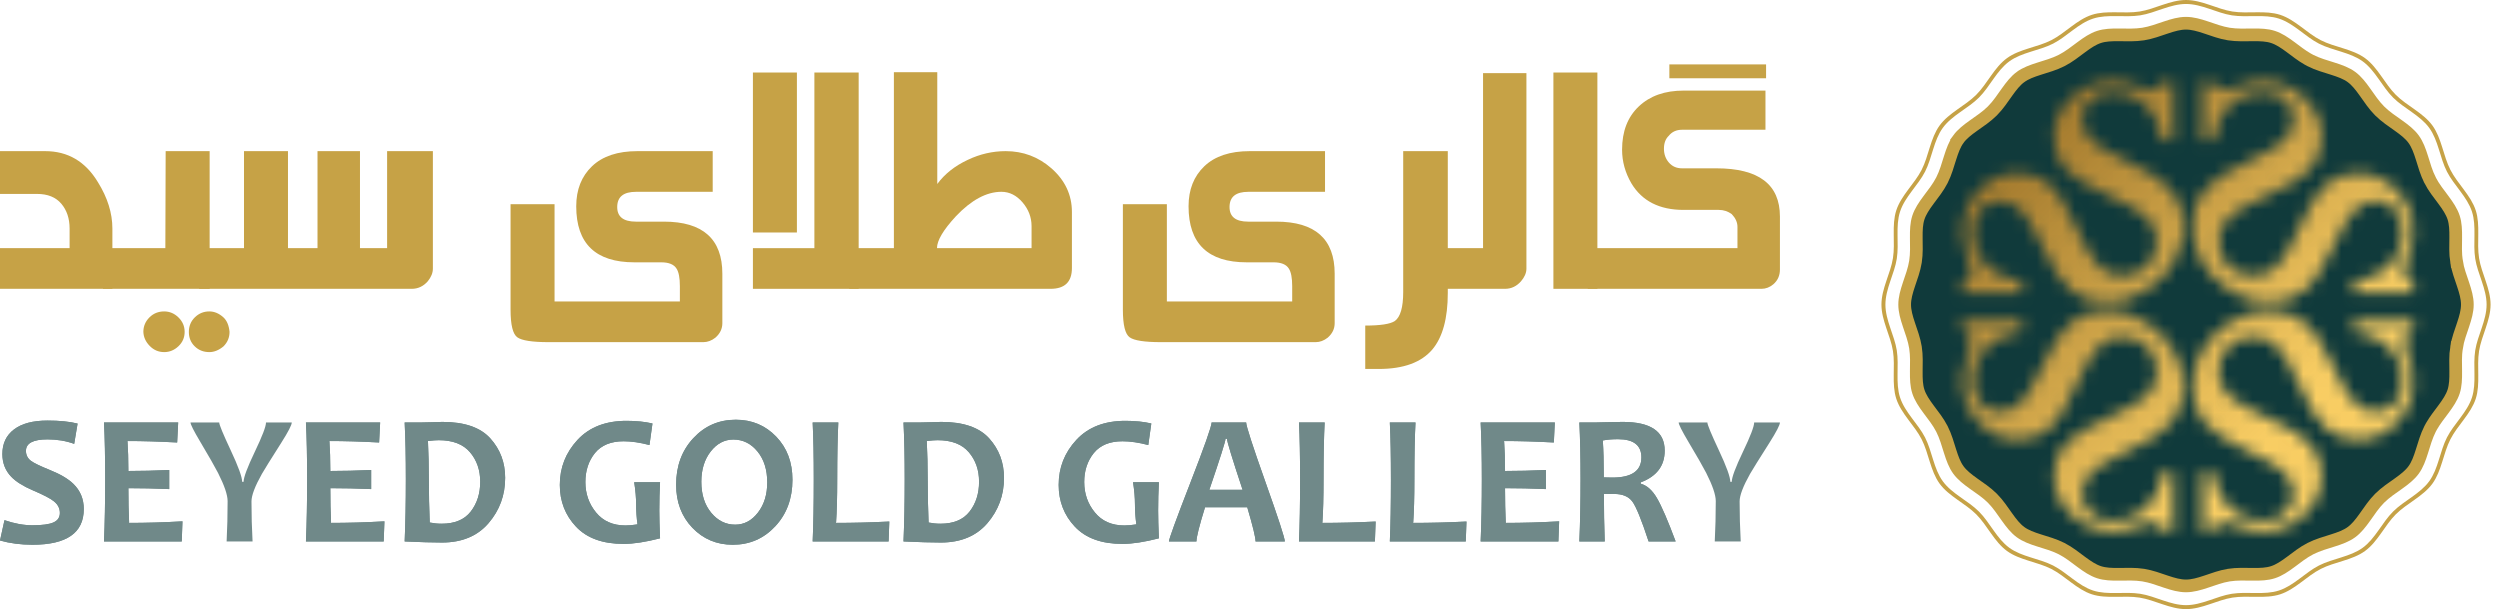 <svg width="197" height="48" viewBox="0 0 197 48" fill="none" xmlns="http://www.w3.org/2000/svg">
	<g clip-path="url(#clip0_7474_4280)">
		<path
			d="M8.856 22.759H0V19.555H5.485V18.011C5.485 17.221 5.267 16.567 4.831 16.052C4.395 15.54 3.759 15.281 2.92 15.281H0V11.91H3.561C5.349 11.91 6.734 12.726 7.716 14.356C8.474 15.574 8.856 16.793 8.856 18.011V22.759Z"
			fill="#C6A246" />
		<path
			d="M18.088 26.153C18.088 26.597 17.929 26.976 17.612 27.293C17.249 27.594 16.877 27.746 16.496 27.746C16.038 27.746 15.653 27.594 15.346 27.293C15.036 26.993 14.882 26.613 14.882 26.153C14.882 25.696 15.04 25.311 15.357 25.003C15.674 24.694 16.053 24.54 16.496 24.54C16.892 24.54 17.264 24.697 17.612 25.014C17.881 25.267 18.041 25.648 18.088 26.153ZM14.55 26.153C14.55 26.597 14.388 26.973 14.063 27.282C13.739 27.59 13.364 27.746 12.937 27.746C12.492 27.746 12.112 27.582 11.797 27.258C11.479 26.934 11.314 26.566 11.297 26.153C11.297 25.71 11.457 25.331 11.772 25.014C12.088 24.697 12.477 24.54 12.937 24.54C13.364 24.54 13.739 24.697 14.063 25.014C14.388 25.331 14.55 25.71 14.55 26.153ZM16.52 22.759H8.117V19.555H13.03L13.054 11.91H16.52V22.759Z"
			fill="#C6A246" />
		<path
			d="M34.111 21.169C34.111 21.501 33.977 21.834 33.708 22.166C33.36 22.561 32.941 22.759 32.45 22.759H15.69V19.555H19.227V11.91H22.693V19.555H25.02V11.91H28.366V19.555H30.504V11.91H34.111V21.169Z"
			fill="#C6A246" />
		<path
			d="M56.921 25.465C56.921 25.908 56.74 26.288 56.375 26.606C56.075 26.842 55.758 26.961 55.426 26.961H43.224C41.942 26.961 41.123 26.835 40.767 26.581C40.41 26.328 40.232 25.601 40.232 24.397V16.089H43.699V23.756H53.574V22.547C53.574 21.898 53.486 21.438 53.312 21.169C53.107 20.836 52.704 20.671 52.102 20.671H49.989C46.935 20.671 45.407 19.198 45.407 16.256C45.407 14.942 45.824 13.889 46.654 13.098C47.485 12.306 48.676 11.91 50.227 11.91H56.161V15.116H50.108C49.143 15.116 48.652 15.503 48.637 16.278C48.621 17.071 49.112 17.465 50.108 17.465H52.316C55.386 17.465 56.921 18.835 56.921 21.572V25.465Z"
			fill="#C6A246" />
		<path
			d="M62.796 18.32H59.33V5.715H62.796V18.32ZM67.663 22.759H59.33V19.555H64.174V5.715H67.663V22.759Z"
			fill="#C6A246" />
		<path
			d="M81.287 19.555V17.822C81.287 17.125 81.049 16.501 80.575 15.946C80.1 15.393 79.545 15.114 78.913 15.114C77.741 15.114 76.546 15.756 75.328 17.038C74.332 18.115 73.834 18.954 73.834 19.555H81.287ZM84.467 21.121C84.467 22.213 83.907 22.759 82.782 22.759H66.925V19.555H70.439V5.691H73.857V14.499C74.441 13.707 75.242 13.073 76.255 12.599C77.219 12.139 78.217 11.91 79.245 11.91C80.622 11.91 81.824 12.361 82.854 13.264C83.929 14.213 84.467 15.362 84.467 16.706V21.121Z"
			fill="#C6A246" />
		<path
			d="M105.172 25.465C105.172 25.908 104.99 26.288 104.626 26.606C104.325 26.842 104.008 26.961 103.677 26.961H91.475C90.192 26.961 89.373 26.835 89.018 26.581C88.661 26.328 88.483 25.601 88.483 24.397V16.089H91.949V23.756H101.825V22.547C101.825 21.898 101.737 21.438 101.563 21.169C101.358 20.836 100.955 20.671 100.352 20.671H98.24C95.186 20.671 93.658 19.198 93.658 16.256C93.658 14.942 94.074 13.889 94.904 13.098C95.736 12.306 96.926 11.91 98.478 11.91H104.412V15.116H98.359C97.393 15.116 96.902 15.503 96.888 16.278C96.871 17.071 97.362 17.465 98.359 17.465H100.566C103.636 17.465 105.172 18.835 105.172 21.572V25.465Z"
			fill="#C6A246" />
		<path
			d="M114.086 23.092C114.086 25.085 113.681 26.566 112.875 27.531C112.004 28.559 110.596 29.074 108.649 29.074H107.581V25.655C108.768 25.655 109.542 25.536 109.907 25.3C110.35 24.983 110.572 24.223 110.572 23.021V11.91H114.086V23.092Z"
			fill="#C6A246" />
		<path
			d="M120.282 21.169C120.282 21.501 120.139 21.834 119.855 22.166C119.507 22.561 119.088 22.759 118.597 22.759H113.35V19.555H116.864V5.763H120.282V21.169Z"
			fill="#C6A246" />
		<path d="M122.408 5.715H125.874V22.759H122.408V5.715Z" fill="#C6A246" />
		<path
			d="M139.167 6.166H131.546V5.074H139.167V6.166ZM140.258 21.241C140.258 21.715 140.084 22.104 139.736 22.404C139.453 22.64 139.143 22.759 138.811 22.759H125.114V19.555H136.912V17.87C136.912 17.522 136.761 17.188 136.461 16.872C136.16 16.652 135.82 16.54 135.441 16.54H132.663C130.764 16.54 129.395 15.844 128.556 14.451C128.065 13.612 127.82 12.726 127.82 11.792C127.82 10.352 128.259 9.216 129.137 8.386C130.016 7.554 131.19 7.139 132.663 7.139H139.119V10.225H132.544C132.101 10.225 131.753 10.383 131.5 10.7C131.246 10.938 131.119 11.279 131.119 11.72C131.119 12.149 131.251 12.514 131.511 12.812C131.773 13.114 132.117 13.264 132.544 13.264H135.25C138.59 13.264 140.258 14.53 140.258 17.062V21.241Z"
			fill="#C6A246" />
	</g>
	<path
		d="M6.603 40.109C6.603 41.988 5.254 42.926 2.556 42.926C1.639 42.926 0.787 42.815 0 42.593L0.353 40.989C1.13 41.257 1.864 41.391 2.556 41.391C3.324 41.391 3.876 41.318 4.211 41.168C4.547 41.02 4.717 40.77 4.717 40.419C4.717 40.055 4.559 39.748 4.241 39.498C3.967 39.277 3.414 38.989 2.578 38.634C1.818 38.308 1.254 37.952 0.885 37.568C0.42 37.082 0.186 36.486 0.186 35.776C0.186 34.949 0.493 34.302 1.105 33.837C1.718 33.373 2.596 33.14 3.744 33.14C4.684 33.14 5.475 33.218 6.114 33.377L5.847 34.976C5.199 34.741 4.498 34.624 3.744 34.624C2.611 34.624 2.045 34.925 2.045 35.529C2.045 35.852 2.176 36.113 2.441 36.316C2.671 36.487 3.173 36.73 3.945 37.042C4.767 37.373 5.382 37.738 5.789 38.136C6.333 38.669 6.603 39.328 6.603 40.109Z"
		fill="#708989" />
	<path
		d="M6.603 40.109C6.603 41.988 5.254 42.926 2.556 42.926C1.639 42.926 0.787 42.815 0 42.593L0.353 40.989C1.13 41.257 1.864 41.391 2.556 41.391C3.324 41.391 3.876 41.318 4.211 41.168C4.547 41.02 4.717 40.77 4.717 40.419C4.717 40.055 4.559 39.748 4.241 39.498C3.967 39.277 3.414 38.989 2.578 38.634C1.818 38.308 1.254 37.952 0.885 37.568C0.42 37.082 0.186 36.486 0.186 35.776C0.186 34.949 0.493 34.302 1.105 33.837C1.718 33.373 2.596 33.14 3.744 33.14C4.684 33.14 5.475 33.218 6.114 33.377L5.847 34.976C5.199 34.741 4.498 34.624 3.744 34.624C2.611 34.624 2.045 34.925 2.045 35.529C2.045 35.852 2.176 36.113 2.441 36.316C2.671 36.487 3.173 36.73 3.945 37.042C4.767 37.373 5.382 37.738 5.789 38.136C6.333 38.669 6.603 39.328 6.603 40.109Z"
		fill="#708989" />
	<path
		d="M14.379 41.082L14.322 42.667H8.195C8.257 41.217 8.288 39.582 8.288 37.762C8.288 36.014 8.257 34.525 8.195 33.291H14.041L13.961 34.868C12.521 34.792 11.216 34.753 10.046 34.753C10.093 35.42 10.117 36.206 10.117 37.114C11.12 37.114 12.192 37.088 13.335 37.035V38.539C12.212 38.492 11.139 38.468 10.117 38.468C10.117 39.443 10.137 40.354 10.175 41.205C11.49 41.205 12.892 41.164 14.379 41.082Z"
		fill="#708989" />
	<path
		d="M14.379 41.082L14.322 42.667H8.195C8.257 41.217 8.288 39.582 8.288 37.762C8.288 36.015 8.257 34.525 8.195 33.291H14.041L13.961 34.868C12.521 34.792 11.216 34.753 10.046 34.753C10.093 35.42 10.117 36.206 10.117 37.114C11.12 37.114 12.192 37.088 13.335 37.035V38.54C12.212 38.492 11.139 38.468 10.117 38.468C10.117 39.443 10.137 40.354 10.175 41.205C11.49 41.205 12.892 41.165 14.379 41.082Z"
		fill="#708989" />
	<path
		d="M22.991 33.291C22.991 33.486 22.718 34.018 22.17 34.882C21.33 36.203 20.819 37.023 20.637 37.344C20.089 38.319 19.817 39.041 19.817 39.513C19.817 40.567 19.844 41.619 19.902 42.667H17.858C17.911 41.615 17.936 40.557 17.936 39.491C17.936 39.001 17.684 38.258 17.181 37.265C16.945 36.805 16.475 35.982 15.77 34.795C15.264 33.947 15.012 33.444 15.012 33.291H17.274C17.274 33.463 17.575 34.191 18.177 35.476C18.78 36.76 19.081 37.59 19.081 37.964H19.196C19.196 37.618 19.49 36.831 20.078 35.602C20.666 34.374 20.961 33.603 20.961 33.291H22.991Z"
		fill="#708989" />
	<path
		d="M30.294 41.082L30.235 42.667H24.108C24.171 41.217 24.202 39.582 24.202 37.762C24.202 36.014 24.171 34.525 24.108 33.291H29.956L29.875 34.868C28.435 34.792 27.13 34.753 25.958 34.753C26.005 35.42 26.031 36.206 26.031 37.114C27.033 37.114 28.106 37.088 29.249 37.035V38.539C28.127 38.492 27.053 38.468 26.031 38.468C26.031 39.443 26.049 40.354 26.088 41.205C27.404 41.205 28.806 41.164 30.294 41.082Z"
		fill="#708989" />
	<path
		d="M30.294 41.082L30.235 42.667H24.108C24.171 41.217 24.202 39.582 24.202 37.762C24.202 36.015 24.171 34.525 24.108 33.291H29.956L29.875 34.868C28.435 34.792 27.13 34.753 25.958 34.753C26.005 35.42 26.031 36.206 26.031 37.114C27.033 37.114 28.106 37.088 29.249 37.035V38.54C28.127 38.492 27.053 38.468 26.031 38.468C26.031 39.443 26.049 40.354 26.088 41.205C27.404 41.205 28.806 41.165 30.294 41.082Z"
		fill="#708989" />
	<path
		d="M37.841 37.964C37.841 37.042 37.572 36.264 37.034 35.635C36.497 35.003 35.675 34.687 34.571 34.687C34.365 34.687 34.082 34.709 33.723 34.753C33.77 35.712 33.794 36.715 33.794 37.762C33.794 38.91 33.817 40.047 33.865 41.175C34.177 41.237 34.489 41.268 34.801 41.268C35.834 41.268 36.599 40.949 37.096 40.308C37.592 39.668 37.841 38.886 37.841 37.964ZM39.807 37.654C39.807 39.017 39.371 40.208 38.496 41.227C37.622 42.243 36.398 42.752 34.823 42.752C34.113 42.752 33.135 42.723 31.886 42.667C31.948 41.217 31.979 39.582 31.979 37.762C31.979 36.014 31.948 34.525 31.886 33.291H33.145C33.352 33.291 33.658 33.284 34.067 33.269C34.476 33.255 34.741 33.247 34.867 33.247C36.599 33.247 37.855 33.68 38.636 34.543C39.416 35.407 39.807 36.444 39.807 37.654Z"
		fill="#708989" />
	<path
		d="M37.841 37.964C37.841 37.042 37.572 36.265 37.034 35.635C36.497 35.003 35.675 34.688 34.571 34.688C34.365 34.688 34.082 34.709 33.723 34.753C33.77 35.712 33.794 36.716 33.794 37.762C33.794 38.91 33.817 40.047 33.865 41.175C34.177 41.237 34.489 41.268 34.801 41.268C35.834 41.268 36.599 40.949 37.096 40.308C37.592 39.668 37.841 38.886 37.841 37.964ZM39.807 37.654C39.807 39.018 39.371 40.208 38.496 41.227C37.622 42.243 36.398 42.752 34.823 42.752C34.113 42.752 33.135 42.724 31.886 42.667C31.948 41.217 31.979 39.582 31.979 37.762C31.979 36.015 31.948 34.525 31.886 33.291H33.145C33.352 33.291 33.658 33.284 34.067 33.269C34.476 33.255 34.741 33.247 34.867 33.247C36.599 33.247 37.855 33.68 38.636 34.544C39.416 35.407 39.807 36.444 39.807 37.654Z"
		fill="#708989" />
	<path
		d="M52.012 42.42C50.869 42.714 49.914 42.86 49.146 42.86C47.494 42.86 46.244 42.407 45.391 41.502C44.538 40.599 44.113 39.499 44.113 38.209C44.113 36.851 44.577 35.67 45.506 34.666C46.435 33.663 47.722 33.162 49.369 33.162C50.142 33.162 50.824 33.231 51.415 33.37L51.178 35.069C50.424 34.872 49.747 34.773 49.146 34.773C48.133 34.773 47.377 35.086 46.877 35.706C46.379 36.329 46.129 37.088 46.129 37.986C46.129 38.903 46.408 39.702 46.968 40.383C47.527 41.066 48.299 41.405 49.283 41.405C49.557 41.405 49.874 41.378 50.234 41.32C50.161 40.786 50.126 40.264 50.126 39.749C50.126 39.231 50.075 38.649 49.975 37.999H52.012C51.974 38.738 51.955 39.483 51.955 40.232C51.955 40.776 51.974 41.504 52.012 42.42Z"
		fill="#708989" />
	<path
		d="M52.012 42.42C50.869 42.714 49.914 42.86 49.146 42.86C47.494 42.86 46.244 42.407 45.391 41.502C44.538 40.599 44.113 39.499 44.113 38.209C44.113 36.851 44.577 35.67 45.506 34.666C46.435 33.663 47.722 33.162 49.369 33.162C50.142 33.162 50.824 33.231 51.415 33.37L51.178 35.069C50.424 34.872 49.747 34.773 49.146 34.773C48.133 34.773 47.377 35.086 46.877 35.706C46.379 36.329 46.129 37.088 46.129 37.986C46.129 38.903 46.408 39.702 46.968 40.383C47.527 41.066 48.299 41.405 49.283 41.405C49.557 41.405 49.874 41.378 50.234 41.32C50.161 40.786 50.126 40.264 50.126 39.749C50.126 39.231 50.075 38.649 49.975 37.999H52.012C51.974 38.738 51.955 39.483 51.955 40.232C51.955 40.776 51.974 41.504 52.012 42.42Z"
		fill="#708989" />
	<path
		d="M60.458 38.014C60.458 37.011 60.2 36.197 59.687 35.573C59.175 34.949 58.541 34.636 57.787 34.636C57.086 34.636 56.491 34.952 56 35.58C55.511 36.21 55.266 37.004 55.266 37.964C55.266 38.963 55.523 39.775 56.04 40.401C56.557 41.028 57.188 41.342 57.938 41.342C58.639 41.342 59.235 41.026 59.724 40.394C60.213 39.763 60.458 38.97 60.458 38.014ZM62.446 37.805C62.446 39.279 61.995 40.502 61.091 41.471C60.189 42.44 59.072 42.926 57.743 42.926C56.476 42.926 55.416 42.48 54.56 41.59C53.706 40.699 53.278 39.567 53.278 38.194C53.278 36.721 53.731 35.498 54.633 34.529C55.535 33.559 56.651 33.074 57.981 33.074C59.248 33.074 60.31 33.519 61.164 34.407C62.019 35.295 62.446 36.427 62.446 37.805Z"
		fill="#708989" />
	<path
		d="M60.458 38.014C60.458 37.011 60.2 36.197 59.687 35.573C59.175 34.949 58.541 34.636 57.787 34.636C57.086 34.636 56.491 34.952 56 35.581C55.511 36.21 55.266 37.004 55.266 37.964C55.266 38.963 55.523 39.775 56.04 40.401C56.557 41.028 57.188 41.342 57.938 41.342C58.639 41.342 59.235 41.026 59.724 40.394C60.213 39.763 60.458 38.97 60.458 38.014ZM62.446 37.805C62.446 39.279 61.995 40.502 61.091 41.471C60.189 42.44 59.072 42.926 57.743 42.926C56.476 42.926 55.416 42.48 54.56 41.59C53.706 40.699 53.278 39.567 53.278 38.194C53.278 36.721 53.731 35.498 54.633 34.529C55.535 33.559 56.651 33.074 57.981 33.074C59.248 33.074 60.31 33.519 61.164 34.407C62.019 35.295 62.446 36.427 62.446 37.805Z"
		fill="#708989" />
	<path
		d="M70.078 41.097L70.022 42.667H64.037C64.094 41.365 64.123 39.731 64.123 37.762C64.123 35.956 64.094 34.467 64.037 33.291H66.06C66.004 34.381 65.974 35.871 65.974 37.762C65.974 39.207 65.943 40.354 65.881 41.205C67.204 41.205 68.605 41.168 70.078 41.097Z"
		fill="#708989" />
	<path
		d="M70.078 41.097L70.022 42.667H64.037C64.094 41.365 64.123 39.731 64.123 37.762C64.123 35.956 64.094 34.467 64.037 33.291H66.06C66.004 34.381 65.974 35.871 65.974 37.762C65.974 39.207 65.943 40.354 65.881 41.205C67.204 41.205 68.605 41.168 70.078 41.097Z"
		fill="#708989" />
	<path
		d="M77.15 37.964C77.15 37.042 76.882 36.264 76.343 35.635C75.806 35.003 74.985 34.687 73.881 34.687C73.675 34.687 73.391 34.709 73.03 34.753C73.08 35.712 73.103 36.715 73.103 37.762C73.103 38.91 73.127 40.047 73.174 41.175C73.487 41.237 73.799 41.268 74.111 41.268C75.144 41.268 75.907 40.949 76.406 40.308C76.902 39.668 77.15 38.886 77.15 37.964ZM79.116 37.654C79.116 39.017 78.678 40.208 77.806 41.227C76.931 42.243 75.708 42.752 74.132 42.752C73.423 42.752 72.442 42.723 71.195 42.667C71.258 41.217 71.288 39.582 71.288 37.762C71.288 36.014 71.258 34.525 71.195 33.291H72.455C72.661 33.291 72.968 33.284 73.377 33.269C73.784 33.255 74.051 33.247 74.177 33.247C75.909 33.247 77.165 33.68 77.946 34.543C78.726 35.407 79.116 36.444 79.116 37.654Z"
		fill="#708989" />
	<path
		d="M77.15 37.964C77.15 37.042 76.882 36.265 76.343 35.635C75.806 35.003 74.985 34.688 73.881 34.688C73.675 34.688 73.391 34.709 73.03 34.753C73.08 35.712 73.103 36.716 73.103 37.762C73.103 38.91 73.127 40.047 73.174 41.175C73.487 41.237 73.799 41.268 74.111 41.268C75.144 41.268 75.907 40.949 76.406 40.308C76.902 39.668 77.15 38.886 77.15 37.964ZM79.116 37.654C79.116 39.018 78.678 40.208 77.806 41.227C76.931 42.243 75.708 42.752 74.132 42.752C73.423 42.752 72.442 42.724 71.195 42.667C71.258 41.217 71.288 39.582 71.288 37.762C71.288 36.015 71.258 34.525 71.195 33.291H72.455C72.661 33.291 72.968 33.284 73.377 33.269C73.784 33.255 74.051 33.247 74.177 33.247C75.909 33.247 77.165 33.68 77.946 34.544C78.726 35.407 79.116 36.444 79.116 37.654Z"
		fill="#708989" />
	<path
		d="M91.321 42.42C90.178 42.714 89.223 42.86 88.455 42.86C86.803 42.86 85.552 42.407 84.7 41.502C83.848 40.599 83.422 39.499 83.422 38.209C83.422 36.851 83.886 35.67 84.815 34.666C85.744 33.663 87.031 33.162 88.677 33.162C89.452 33.162 90.133 33.231 90.724 33.37L90.485 35.069C89.733 34.872 89.055 34.773 88.455 34.773C87.442 34.773 86.686 35.086 86.188 35.706C85.688 36.329 85.438 37.088 85.438 37.986C85.438 38.903 85.717 39.702 86.277 40.383C86.836 41.066 87.608 41.405 88.592 41.405C88.866 41.405 89.183 41.378 89.543 41.32C89.47 40.786 89.434 40.264 89.434 39.749C89.434 39.231 89.384 38.649 89.284 37.999H91.321C91.283 38.738 91.263 39.483 91.263 40.232C91.263 40.776 91.283 41.504 91.321 42.42Z"
		fill="#708989" />
	<path
		d="M91.321 42.42C90.178 42.714 89.223 42.86 88.455 42.86C86.803 42.86 85.552 42.407 84.7 41.502C83.848 40.599 83.422 39.499 83.422 38.209C83.422 36.851 83.886 35.67 84.815 34.666C85.744 33.663 87.031 33.162 88.677 33.162C89.452 33.162 90.133 33.231 90.724 33.37L90.485 35.069C89.733 34.872 89.055 34.773 88.455 34.773C87.442 34.773 86.686 35.086 86.188 35.706C85.688 36.329 85.438 37.088 85.438 37.986C85.438 38.903 85.717 39.702 86.277 40.383C86.836 41.066 87.608 41.405 88.592 41.405C88.866 41.405 89.183 41.378 89.543 41.32C89.47 40.786 89.434 40.264 89.434 39.749C89.434 39.231 89.384 38.649 89.284 37.999H91.321C91.283 38.738 91.263 39.483 91.263 40.232C91.263 40.776 91.283 41.504 91.321 42.42Z"
		fill="#708989" />
	<path
		d="M97.916 38.598C97.094 36.121 96.686 34.781 96.686 34.58H96.571C96.571 34.766 96.145 36.106 95.295 38.598H97.916ZM101.244 42.667H98.938C98.938 42.349 98.721 41.451 98.283 39.972H94.957C94.506 41.427 94.28 42.325 94.28 42.667H92.113C92.113 42.478 92.673 40.941 93.794 38.057C94.915 35.173 95.475 33.583 95.475 33.291H98.197C98.197 33.565 98.704 35.131 99.719 37.99C100.736 40.849 101.244 42.407 101.244 42.667Z"
		fill="#708989" />
	<path
		d="M97.916 38.598C97.094 36.121 96.686 34.781 96.686 34.58H96.571C96.571 34.766 96.145 36.106 95.295 38.598H97.916ZM101.244 42.667H98.938C98.938 42.349 98.721 41.451 98.283 39.972H94.957C94.506 41.427 94.28 42.325 94.28 42.667H92.113C92.113 42.479 92.673 40.942 93.794 38.057C94.915 35.173 95.475 33.583 95.475 33.291H98.197C98.197 33.565 98.704 35.132 99.719 37.99C100.736 40.849 101.244 42.408 101.244 42.667Z"
		fill="#708989" />
	<path
		d="M108.401 41.097L108.343 42.667H102.359C102.418 41.365 102.447 39.731 102.447 37.762C102.447 35.956 102.418 34.467 102.359 33.291H104.384C104.325 34.381 104.296 35.871 104.296 37.762C104.296 39.207 104.265 40.354 104.203 41.205C105.528 41.205 106.927 41.168 108.401 41.097Z"
		fill="#708989" />
	<path
		d="M108.401 41.097L108.343 42.667H102.359C102.418 41.365 102.447 39.731 102.447 37.762C102.447 35.956 102.418 34.467 102.359 33.291H104.384C104.325 34.381 104.296 35.871 104.296 37.762C104.296 39.207 104.265 40.354 104.203 41.205C105.528 41.205 106.927 41.168 108.401 41.097Z"
		fill="#708989" />
	<path
		d="M115.56 41.097L115.502 42.667H109.518C109.576 41.365 109.604 39.731 109.604 37.762C109.604 35.956 109.576 34.467 109.518 33.291H111.542C111.484 34.381 111.455 35.871 111.455 37.762C111.455 39.207 111.423 40.354 111.361 41.205C112.687 41.205 114.085 41.168 115.56 41.097Z"
		fill="#708989" />
	<path
		d="M115.56 41.097L115.502 42.667H109.518C109.576 41.365 109.604 39.731 109.604 37.762C109.604 35.956 109.576 34.467 109.518 33.291H111.542C111.484 34.381 111.455 35.871 111.455 37.762C111.455 39.207 111.423 40.354 111.361 41.205C112.687 41.205 114.085 41.168 115.56 41.097Z"
		fill="#708989" />
	<path
		d="M122.861 41.082L122.802 42.667H116.674C116.736 41.217 116.767 39.582 116.767 37.762C116.767 36.014 116.736 34.525 116.674 33.291H122.521L122.443 34.868C121.002 34.792 119.695 34.753 118.525 34.753C118.573 35.42 118.597 36.206 118.597 37.114C119.6 37.114 120.674 37.088 121.817 37.035V38.539C120.692 38.492 119.619 38.468 118.597 38.468C118.597 39.443 118.617 40.354 118.655 41.205C119.969 41.205 121.371 41.164 122.861 41.082Z"
		fill="#708989" />
	<path
		d="M122.861 41.082L122.802 42.667H116.674C116.736 41.217 116.767 39.582 116.767 37.762C116.767 36.015 116.736 34.525 116.674 33.291H122.521L122.443 34.868C121.002 34.792 119.695 34.753 118.525 34.753C118.573 35.42 118.597 36.206 118.597 37.114C119.6 37.114 120.674 37.088 121.817 37.035V38.54C120.692 38.492 119.619 38.468 118.597 38.468C118.597 39.443 118.617 40.354 118.655 41.205C119.969 41.205 121.371 41.165 122.861 41.082Z"
		fill="#708989" />
	<path
		d="M129.342 36.042C129.342 35.086 128.727 34.609 127.498 34.609C127.047 34.609 126.647 34.642 126.302 34.709C126.355 35.452 126.381 36.423 126.381 37.617C126.646 37.628 126.87 37.632 127.051 37.632C128.579 37.632 129.342 37.102 129.342 36.042ZM132.041 42.667H129.91C129.353 40.967 128.925 39.918 128.628 39.519C128.331 39.122 127.851 38.923 127.188 38.923C126.91 38.923 126.644 38.925 126.388 38.928C126.388 40.162 126.41 41.409 126.454 42.667H124.451C124.515 41.215 124.546 39.582 124.546 37.762C124.546 36.014 124.515 34.525 124.451 33.291H125.698C125.843 33.291 126.143 33.284 126.602 33.269C127.06 33.255 127.483 33.247 127.873 33.247C130.075 33.247 131.178 34.001 131.178 35.509C131.178 36.705 130.548 37.537 129.291 38.008V38.116C129.776 38.249 130.202 38.627 130.565 39.249C130.93 39.87 131.423 41.009 132.041 42.667Z"
		fill="#708989" />
	<path
		d="M129.342 36.042C129.342 35.086 128.727 34.609 127.498 34.609C127.047 34.609 126.647 34.642 126.302 34.709C126.355 35.453 126.381 36.424 126.381 37.618C126.646 37.628 126.87 37.632 127.051 37.632C128.579 37.632 129.342 37.103 129.342 36.042ZM132.041 42.667H129.91C129.353 40.967 128.925 39.918 128.628 39.52C128.331 39.122 127.851 38.923 127.188 38.923C126.91 38.923 126.644 38.925 126.388 38.928C126.388 40.162 126.41 41.409 126.454 42.667H124.451C124.515 41.215 124.546 39.582 124.546 37.762C124.546 36.015 124.515 34.525 124.451 33.291H125.698C125.843 33.291 126.143 33.284 126.602 33.269C127.06 33.255 127.483 33.247 127.873 33.247C130.075 33.247 131.178 34.002 131.178 35.509C131.178 36.705 130.548 37.537 129.291 38.008V38.116C129.776 38.249 130.202 38.627 130.565 39.249C130.93 39.87 131.423 41.009 132.041 42.667Z"
		fill="#708989" />
	<path
		d="M140.258 33.291C140.258 33.486 139.984 34.018 139.437 34.882C138.597 36.203 138.086 37.023 137.903 37.344C137.356 38.319 137.082 39.041 137.082 39.513C137.082 40.567 137.111 41.619 137.169 42.667H135.123C135.176 41.615 135.203 40.557 135.203 39.491C135.203 39.001 134.951 38.258 134.448 37.265C134.212 36.805 133.741 35.982 133.034 34.795C132.531 33.947 132.279 33.444 132.279 33.291H134.541C134.541 33.463 134.842 34.191 135.444 35.476C136.047 36.76 136.348 37.59 136.348 37.964H136.463C136.463 37.618 136.757 36.831 137.344 35.602C137.932 34.374 138.228 33.603 138.228 33.291H140.258Z"
		fill="#708989" />
	<g clip-path="url(#clip1_7474_4280)">
		<path
			d="M172.257 1.831C172.764 1.831 173.275 1.976 173.845 2.167C174.389 2.349 175.011 2.584 175.635 2.682C176.273 2.782 176.942 2.752 177.518 2.747C178.121 2.74 178.643 2.759 179.109 2.911C179.586 3.065 180.025 3.36 180.508 3.718C180.911 4.018 181.36 4.375 181.846 4.653L182.056 4.767C182.627 5.059 183.272 5.237 183.821 5.41C184.395 5.591 184.889 5.772 185.289 6.063C185.691 6.356 186.016 6.771 186.364 7.261C186.697 7.73 187.064 8.289 187.516 8.741C187.969 9.193 188.527 9.56 188.996 9.893C189.486 10.241 189.901 10.566 190.194 10.968C190.486 11.368 190.667 11.862 190.848 12.436C191.02 12.985 191.198 13.63 191.49 14.202V14.203C191.779 14.768 192.197 15.288 192.54 15.749C192.898 16.232 193.193 16.671 193.348 17.147C193.499 17.614 193.517 18.137 193.511 18.739C193.505 19.315 193.474 19.985 193.574 20.623H193.575C193.673 21.247 193.908 21.869 194.091 22.413C194.282 22.982 194.427 23.493 194.427 24C194.427 24.508 194.282 25.019 194.091 25.588C193.908 26.132 193.673 26.755 193.575 27.378H193.574C193.474 28.017 193.505 28.686 193.511 29.262C193.517 29.864 193.499 30.387 193.348 30.853C193.193 31.33 192.898 31.768 192.54 32.251C192.24 32.654 191.883 33.103 191.604 33.588L191.49 33.798C191.198 34.37 191.02 35.016 190.847 35.565C190.666 36.139 190.485 36.632 190.194 37.032C189.901 37.434 189.486 37.759 188.996 38.108C188.527 38.441 187.969 38.808 187.516 39.26C187.064 39.712 186.697 40.271 186.364 40.74C186.016 41.23 185.691 41.644 185.289 41.937C184.889 42.228 184.395 42.409 183.821 42.59C183.272 42.763 182.627 42.942 182.056 43.234C181.489 43.523 180.969 43.94 180.508 44.283C180.025 44.641 179.586 44.936 179.109 45.09C178.643 45.242 178.121 45.261 177.518 45.254C176.942 45.248 176.273 45.218 175.635 45.318C175.011 45.416 174.389 45.652 173.845 45.834C173.276 46.025 172.764 46.169 172.257 46.169C171.75 46.169 171.239 46.025 170.67 45.834C170.126 45.652 169.503 45.416 168.879 45.318C168.24 45.218 167.571 45.248 166.995 45.254C166.393 45.261 165.871 45.242 165.404 45.09C164.928 44.935 164.489 44.641 164.007 44.283C163.546 43.94 163.025 43.522 162.458 43.233C161.886 42.941 161.241 42.763 160.692 42.59C160.118 42.41 159.625 42.228 159.224 41.937C158.823 41.644 158.498 41.23 158.15 40.74C157.817 40.271 157.449 39.712 156.997 39.259C156.545 38.808 155.986 38.441 155.517 38.108C155.027 37.76 154.613 37.434 154.32 37.031C154.029 36.631 153.848 36.138 153.667 35.564C153.494 35.015 153.316 34.37 153.024 33.798C152.735 33.232 152.317 32.712 151.974 32.251C151.616 31.768 151.322 31.33 151.167 30.853C151.015 30.387 150.997 29.864 151.003 29.262C151.009 28.686 151.04 28.017 150.939 27.378C150.841 26.754 150.606 26.132 150.424 25.588C150.233 25.019 150.088 24.508 150.088 24C150.088 23.493 150.233 22.982 150.424 22.413C150.606 21.869 150.841 21.247 150.939 20.623C151.04 19.985 151.009 19.315 151.003 18.739C150.997 18.136 151.015 17.613 151.167 17.147C151.322 16.671 151.616 16.232 151.974 15.749C152.317 15.288 152.735 14.768 153.024 14.202C153.316 13.63 153.494 12.985 153.667 12.436C153.848 11.862 154.029 11.369 154.32 10.968L154.319 10.967C154.612 10.565 155.027 10.241 155.517 9.893C155.987 9.56 156.545 9.193 156.997 8.741C157.449 8.289 157.817 7.73 158.15 7.261C158.499 6.771 158.823 6.356 159.225 6.063H159.226C159.626 5.772 160.119 5.591 160.692 5.41C161.241 5.237 161.886 5.058 162.458 4.766C163.025 4.477 163.546 4.061 164.007 3.718C164.489 3.36 164.928 3.065 165.404 2.911C165.871 2.759 166.393 2.74 166.995 2.747C167.571 2.752 168.241 2.782 168.879 2.682C169.503 2.584 170.126 2.349 170.67 2.167C171.239 1.976 171.75 1.831 172.257 1.831Z"
			fill="#103A3B" stroke="#C6A246" />
		<path
			d="M195.048 27.61C194.856 28.834 195.165 30.169 194.791 31.321C194.41 32.495 193.372 33.392 192.819 34.475C192.26 35.571 192.14 36.937 191.422 37.923C190.7 38.915 189.437 39.449 188.572 40.314C187.706 41.179 187.172 42.443 186.181 43.164C185.194 43.882 183.829 44.002 182.733 44.562C181.65 45.114 180.752 46.153 179.579 46.533C178.427 46.908 177.092 46.598 175.869 46.79C174.676 46.977 173.502 47.686 172.258 47.686C171.013 47.686 169.839 46.977 168.647 46.79C167.423 46.598 166.089 46.908 164.936 46.533C163.763 46.153 162.866 45.114 161.782 44.561C160.687 44.002 159.321 43.882 158.334 43.164C157.343 42.443 156.809 41.178 155.944 40.314C155.079 39.449 153.815 38.915 153.093 37.923C152.375 36.937 152.255 35.571 151.696 34.475C151.143 33.392 150.105 32.495 149.724 31.321C149.35 30.169 149.659 28.834 149.467 27.61C149.28 26.418 148.571 25.245 148.571 24C148.571 22.755 149.28 21.581 149.467 20.389C149.659 19.166 149.35 17.831 149.724 16.678C150.105 15.505 151.143 14.607 151.696 13.524C152.255 12.429 152.375 11.063 153.093 10.076C153.815 9.085 155.079 8.551 155.945 7.686C156.809 6.822 157.343 5.557 158.334 4.836C159.321 4.118 160.687 3.998 161.782 3.439C162.866 2.885 163.763 1.848 164.936 1.466C166.089 1.092 167.423 1.401 168.647 1.209C169.839 1.022 171.013 0.313 172.258 0.313C173.502 0.313 174.676 1.022 175.869 1.209C177.092 1.401 178.427 1.092 179.579 1.466C180.752 1.848 181.65 2.885 182.733 3.439C183.829 3.998 185.195 4.118 186.181 4.836C187.173 5.557 187.707 6.822 188.572 7.686C189.437 8.551 190.701 9.085 191.422 10.076C192.14 11.063 192.26 12.43 192.819 13.524C193.372 14.607 194.41 15.505 194.791 16.678C195.165 17.831 194.856 19.166 195.048 20.389C195.236 21.581 195.944 22.755 195.944 24C195.944 25.245 195.236 26.418 195.048 27.61ZM196.258 24C196.258 22.739 195.54 21.549 195.35 20.341C195.155 19.101 195.468 17.749 195.089 16.581C194.703 15.393 193.652 14.483 193.092 13.386C192.525 12.277 192.403 10.892 191.676 9.892C190.945 8.887 189.664 8.347 188.787 7.47C187.911 6.593 187.37 5.313 186.365 4.582C185.366 3.854 183.982 3.733 182.872 3.166C181.774 2.607 180.865 1.554 179.676 1.168C178.508 0.789 177.156 1.102 175.916 0.908C174.708 0.719 173.519 0 172.258 0C170.997 0 169.807 0.719 168.599 0.908C167.36 1.102 166.007 0.789 164.839 1.168C163.651 1.554 162.741 2.607 161.644 3.166C160.534 3.733 159.149 3.854 158.15 4.582C157.145 5.313 156.604 6.593 155.727 7.47C154.851 8.347 153.571 8.887 152.839 9.892C152.113 10.892 151.99 12.275 151.424 13.386C150.864 14.483 149.812 15.393 149.426 16.581C149.047 17.749 149.36 19.102 149.165 20.341C148.976 21.549 148.258 22.739 148.258 24C148.258 25.261 148.976 26.451 149.165 27.659C149.36 28.898 149.047 30.251 149.426 31.418C149.812 32.607 150.864 33.516 151.424 34.614C151.99 35.723 152.113 37.108 152.839 38.108C153.571 39.112 154.851 39.653 155.727 40.529C156.604 41.406 157.145 42.687 158.149 43.417C159.149 44.145 160.534 44.267 161.644 44.833C162.741 45.394 163.651 46.446 164.839 46.832C166.007 47.21 167.36 46.897 168.599 47.092C169.807 47.282 170.997 47.999 172.258 47.999C173.519 47.999 174.708 47.282 175.916 47.092C177.156 46.897 178.508 47.21 179.676 46.832C180.865 46.446 181.774 45.394 182.872 44.833C183.982 44.267 185.366 44.146 186.365 43.417C187.37 42.687 187.911 41.406 188.787 40.53C189.664 39.654 190.944 39.112 191.676 38.108C192.403 37.108 192.525 35.724 193.092 34.615C193.652 33.516 194.703 32.607 195.089 31.418C195.468 30.251 195.155 28.898 195.35 27.659C195.54 26.451 196.258 25.261 196.258 24Z"
			fill="#C6A246" />
		<mask id="mask0_7474_4280" style="mask-type:luminance" maskUnits="userSpaceOnUse" x="154" y="6" width="19"
			height="18">
			<path
				d="M170.527 6.416C170.319 6.895 170.032 7.134 169.617 7.134C169.313 7.134 168.914 7.038 168.419 6.831C167.732 6.559 167.093 6.416 166.502 6.416C165.241 6.416 164.155 6.847 163.244 7.709C162.318 8.572 161.855 9.594 161.855 10.792C161.855 11.75 162.142 12.565 162.701 13.235C163.26 13.906 164.426 14.625 166.183 15.407C167.764 16.094 168.77 16.701 169.249 17.228C169.601 17.611 169.824 18.059 169.904 18.57C169.92 18.729 169.936 18.889 169.936 19.065C169.936 19.816 169.697 20.438 169.201 20.949C169.201 20.949 169.185 20.949 169.185 20.965C168.674 21.46 168.036 21.716 167.285 21.716C167.109 21.716 166.949 21.716 166.774 21.684C166.279 21.604 165.832 21.381 165.448 21.029C164.921 20.566 164.314 19.544 163.611 17.963C162.845 16.206 162.126 15.04 161.455 14.481C160.769 13.922 159.97 13.65 159.012 13.65C157.814 13.65 156.792 14.098 155.929 15.024C155.067 15.934 154.636 17.02 154.636 18.282C154.636 18.873 154.779 19.512 155.051 20.199C155.258 20.694 155.354 21.093 155.354 21.397C155.354 21.812 155.115 22.115 154.636 22.307V23.042H159.315V22.179C158.149 22.035 157.207 21.62 156.52 20.918C155.817 20.215 155.482 19.368 155.482 18.378C155.482 17.611 155.658 17.005 156.041 16.541C156.424 16.078 156.92 15.855 157.558 15.855C158.165 15.855 158.708 16.062 159.187 16.493C159.651 16.925 160.226 17.851 160.88 19.272C161.711 21.125 162.525 22.355 163.292 22.946C164.059 23.537 164.985 23.84 166.071 23.84C166.582 23.84 167.061 23.76 167.524 23.601V23.633C169.952 22.818 171.741 20.886 172.012 18.554C172.044 18.314 172.06 18.09 172.06 17.851C172.06 16.765 171.757 15.839 171.166 15.072C170.575 14.305 169.345 13.507 167.493 12.66C166.071 12.005 165.145 11.431 164.714 10.967C164.282 10.504 164.075 9.945 164.075 9.338C164.075 8.699 164.298 8.204 164.761 7.821C165.225 7.438 165.832 7.262 166.598 7.262C167.588 7.262 168.435 7.597 169.138 8.3C169.84 8.987 170.256 9.929 170.399 11.095H171.262V6.416H170.527Z"
				fill="white" />
		</mask>
		<g mask="url(#mask0_7474_4280)">
			<path d="M-8.086 39.37L134.993 182.449L278.071 39.37L134.993 -103.709L-8.086 39.37Z"
				fill="url(#paint0_linear_7474_4280)" />
		</g>
		<mask id="mask1_7474_4280" style="mask-type:luminance" maskUnits="userSpaceOnUse" x="172" y="6" width="19"
			height="18">
			<path
				d="M176.373 6.831C175.894 7.038 175.495 7.134 175.175 7.134C174.776 7.134 174.473 6.895 174.281 6.416H173.546V11.095H174.409C174.536 9.929 174.968 8.987 175.67 8.3C176.373 7.597 177.22 7.262 178.21 7.262C178.961 7.262 179.567 7.438 180.031 7.821C180.494 8.204 180.733 8.699 180.733 9.338C180.733 9.945 180.51 10.504 180.094 10.967C179.663 11.431 178.737 12.005 177.3 12.66C175.447 13.507 174.233 14.305 173.642 15.072C173.035 15.839 172.748 16.765 172.748 17.851C172.748 18.09 172.764 18.314 172.796 18.554C173.067 20.886 174.856 22.818 177.268 23.633L177.284 23.601C177.731 23.76 178.226 23.84 178.737 23.84C179.807 23.84 180.733 23.537 181.5 22.946C182.283 22.355 183.081 21.125 183.928 19.272C184.582 17.851 185.141 16.925 185.621 16.493C186.084 16.062 186.627 15.855 187.25 15.855C187.873 15.855 188.384 16.078 188.751 16.541C189.134 17.005 189.326 17.611 189.326 18.378C189.326 19.368 188.975 20.215 188.288 20.918C187.585 21.62 186.659 22.035 185.477 22.179V23.042H190.172V22.307C189.693 22.115 189.454 21.812 189.454 21.397C189.454 21.093 189.549 20.694 189.741 20.199C190.029 19.512 190.172 18.873 190.172 18.282C190.172 17.02 189.741 15.934 188.879 15.024C188.016 14.098 186.978 13.65 185.796 13.65C184.838 13.65 184.023 13.922 183.353 14.481C182.682 15.04 181.947 16.206 181.181 17.963C180.494 19.544 179.887 20.566 179.36 21.029C178.961 21.381 178.513 21.604 178.018 21.684C177.858 21.716 177.683 21.716 177.507 21.716C176.756 21.716 176.118 21.46 175.607 20.965C175.607 20.949 175.607 20.949 175.607 20.949C175.111 20.438 174.856 19.816 174.856 19.065C174.856 18.889 174.872 18.729 174.888 18.57C174.984 18.059 175.191 17.611 175.559 17.228C176.022 16.701 177.044 16.094 178.609 15.407C180.382 14.625 181.532 13.906 182.091 13.235C182.666 12.565 182.937 11.75 182.937 10.792C182.937 9.594 182.474 8.572 181.564 7.709C180.638 6.847 179.551 6.416 178.29 6.416C177.699 6.416 177.06 6.559 176.373 6.831Z"
				fill="white" />
		</mask>
		<g mask="url(#mask1_7474_4280)">
			<path d="M-8.086 39.37L134.993 182.449L278.071 39.37L134.993 -103.708L-8.086 39.37Z"
				fill="url(#paint1_linear_7474_4280)" />
		</g>
		<mask id="mask2_7474_4280" style="mask-type:luminance" maskUnits="userSpaceOnUse" x="172" y="24" width="19"
			height="18">
			<path
				d="M177.284 24.671L177.268 24.655C174.84 25.469 173.067 27.402 172.796 29.734C172.764 29.973 172.748 30.197 172.748 30.436C172.748 31.523 173.035 32.433 173.642 33.215C174.233 33.982 175.447 34.781 177.3 35.627C178.737 36.282 179.663 36.857 180.094 37.32C180.51 37.783 180.733 38.326 180.733 38.949C180.733 39.572 180.494 40.083 180.031 40.467C179.567 40.85 178.961 41.026 178.21 41.026C177.22 41.026 176.373 40.69 175.67 39.987C174.968 39.301 174.536 38.358 174.409 37.176H173.546V41.872H174.281C174.473 41.393 174.776 41.153 175.175 41.153C175.495 41.153 175.894 41.249 176.373 41.457C177.06 41.728 177.699 41.872 178.29 41.872C179.551 41.872 180.638 41.441 181.564 40.578C182.474 39.716 182.937 38.694 182.937 37.496C182.937 36.538 182.666 35.723 182.091 35.052C181.532 34.381 180.382 33.663 178.609 32.88C177.044 32.193 176.022 31.586 175.559 31.059C175.191 30.676 174.984 30.213 174.888 29.718C174.872 29.558 174.856 29.382 174.856 29.223C174.856 28.472 175.111 27.849 175.607 27.338V27.322C176.118 26.827 176.756 26.571 177.507 26.571C177.683 26.571 177.858 26.572 178.018 26.587C178.513 26.683 178.961 26.907 179.36 27.258C179.887 27.721 180.494 28.744 181.181 30.309C181.947 32.081 182.682 33.248 183.353 33.806C184.023 34.365 184.838 34.637 185.796 34.637C186.978 34.637 188.016 34.19 188.879 33.263C189.741 32.353 190.172 31.251 190.172 29.989C190.172 29.414 190.029 28.776 189.741 28.089C189.549 27.594 189.454 27.194 189.454 26.891C189.454 26.476 189.693 26.172 190.172 25.98V25.246H185.477V26.108C186.659 26.252 187.585 26.667 188.288 27.37C188.975 28.073 189.326 28.919 189.326 29.91C189.326 30.676 189.134 31.283 188.751 31.746C188.384 32.209 187.873 32.433 187.25 32.433C186.627 32.433 186.084 32.225 185.621 31.794C185.141 31.363 184.582 30.436 183.928 29.015C183.081 27.162 182.283 25.933 181.5 25.342C180.733 24.751 179.807 24.447 178.737 24.447C178.226 24.447 177.731 24.527 177.284 24.671Z"
				fill="white" />
		</mask>
		<g mask="url(#mask2_7474_4280)">
			<path d="M-8.086 39.37L134.993 182.449L278.071 39.37L134.993 -103.708L-8.086 39.37Z"
				fill="url(#paint2_linear_7474_4280)" />
		</g>
		<mask id="mask3_7474_4280" style="mask-type:luminance" maskUnits="userSpaceOnUse" x="154" y="24" width="19"
			height="18">
			<path
				d="M163.292 25.341C162.525 25.932 161.711 27.162 160.88 29.015C160.226 30.436 159.651 31.362 159.187 31.794C158.708 32.225 158.165 32.432 157.558 32.432C156.92 32.432 156.424 32.209 156.041 31.746C155.658 31.282 155.466 30.676 155.466 29.909C155.466 28.919 155.817 28.072 156.52 27.369C157.207 26.667 158.149 26.252 159.315 26.108V25.245H154.636V25.98C155.115 26.172 155.354 26.475 155.354 26.89C155.354 27.194 155.258 27.593 155.051 28.088C154.779 28.775 154.636 29.414 154.636 29.989C154.636 31.251 155.067 32.353 155.929 33.263C156.792 34.189 157.814 34.636 159.012 34.636C159.97 34.636 160.769 34.365 161.455 33.806C162.126 33.247 162.845 32.081 163.611 30.308C164.314 28.743 164.921 27.721 165.448 27.258C165.832 26.906 166.279 26.683 166.774 26.587C166.949 26.571 167.109 26.571 167.285 26.571C168.036 26.571 168.674 26.826 169.185 27.322C169.185 27.322 169.185 27.338 169.201 27.338C169.697 27.849 169.936 28.471 169.936 29.222C169.936 29.382 169.92 29.558 169.904 29.717C169.824 30.212 169.601 30.676 169.249 31.059C168.77 31.586 167.764 32.193 166.183 32.88C164.426 33.662 163.26 34.381 162.701 35.052C162.142 35.722 161.855 36.537 161.855 37.495C161.855 38.693 162.318 39.715 163.244 40.578C164.155 41.44 165.241 41.871 166.502 41.871C167.093 41.871 167.732 41.728 168.419 41.456C168.914 41.249 169.313 41.153 169.617 41.153C170.032 41.153 170.319 41.392 170.527 41.871H171.262V37.176H170.399C170.256 38.358 169.84 39.3 169.138 39.987C168.435 40.69 167.588 41.025 166.598 41.025C165.832 41.025 165.225 40.849 164.761 40.466C164.298 40.083 164.075 39.572 164.075 38.949C164.075 38.326 164.282 37.783 164.714 37.32C165.145 36.856 166.071 36.282 167.493 35.627C169.345 34.78 170.575 33.982 171.166 33.215C171.757 32.432 172.06 31.522 172.06 30.436C172.06 30.196 172.044 29.973 172.012 29.733C171.741 27.401 169.952 25.469 167.524 24.654V24.67C167.061 24.527 166.582 24.447 166.071 24.447C164.985 24.447 164.059 24.75 163.292 25.341Z"
				fill="white" />
		</mask>
		<g mask="url(#mask3_7474_4280)">
			<path d="M-8.086 39.37L134.993 182.449L278.071 39.37L134.993 -103.708L-8.086 39.37Z"
				fill="url(#paint3_linear_7474_4280)" />
		</g>
	</g>
	<defs>
		<linearGradient id="paint0_linear_7474_4280" x1="158.515" y1="10.296" x2="180.167" y2="31.948"
			gradientUnits="userSpaceOnUse">
			<stop stop-color="#A1772B" />
			<stop offset="1" stop-color="#F8CD63" />
		</linearGradient>
		<linearGradient id="paint1_linear_7474_4280" x1="167.712" y1="1.384" x2="189.365" y2="23.037"
			gradientUnits="userSpaceOnUse">
			<stop stop-color="#A1772B" />
			<stop offset="1" stop-color="#F8CD63" />
		</linearGradient>
		<linearGradient id="paint2_linear_7474_4280" x1="158.838" y1="10.543" x2="180.491" y2="32.196"
			gradientUnits="userSpaceOnUse">
			<stop stop-color="#A1772B" />
			<stop offset="1" stop-color="#F8CD63" />
		</linearGradient>
		<linearGradient id="paint3_linear_7474_4280" x1="149.641" y1="19.455" x2="171.294" y2="41.107"
			gradientUnits="userSpaceOnUse">
			<stop stop-color="#A1772B" />
			<stop offset="1" stop-color="#F8CD63" />
		</linearGradient>
		<clipPath id="clip0_7474_4280">
			<rect width="140.258" height="24" fill="white" transform="translate(0 5.074)" />
		</clipPath>
		<clipPath id="clip1_7474_4280">
			<rect width="48" height="47.999" fill="white" transform="translate(148.258)" />
		</clipPath>
	</defs>
</svg>